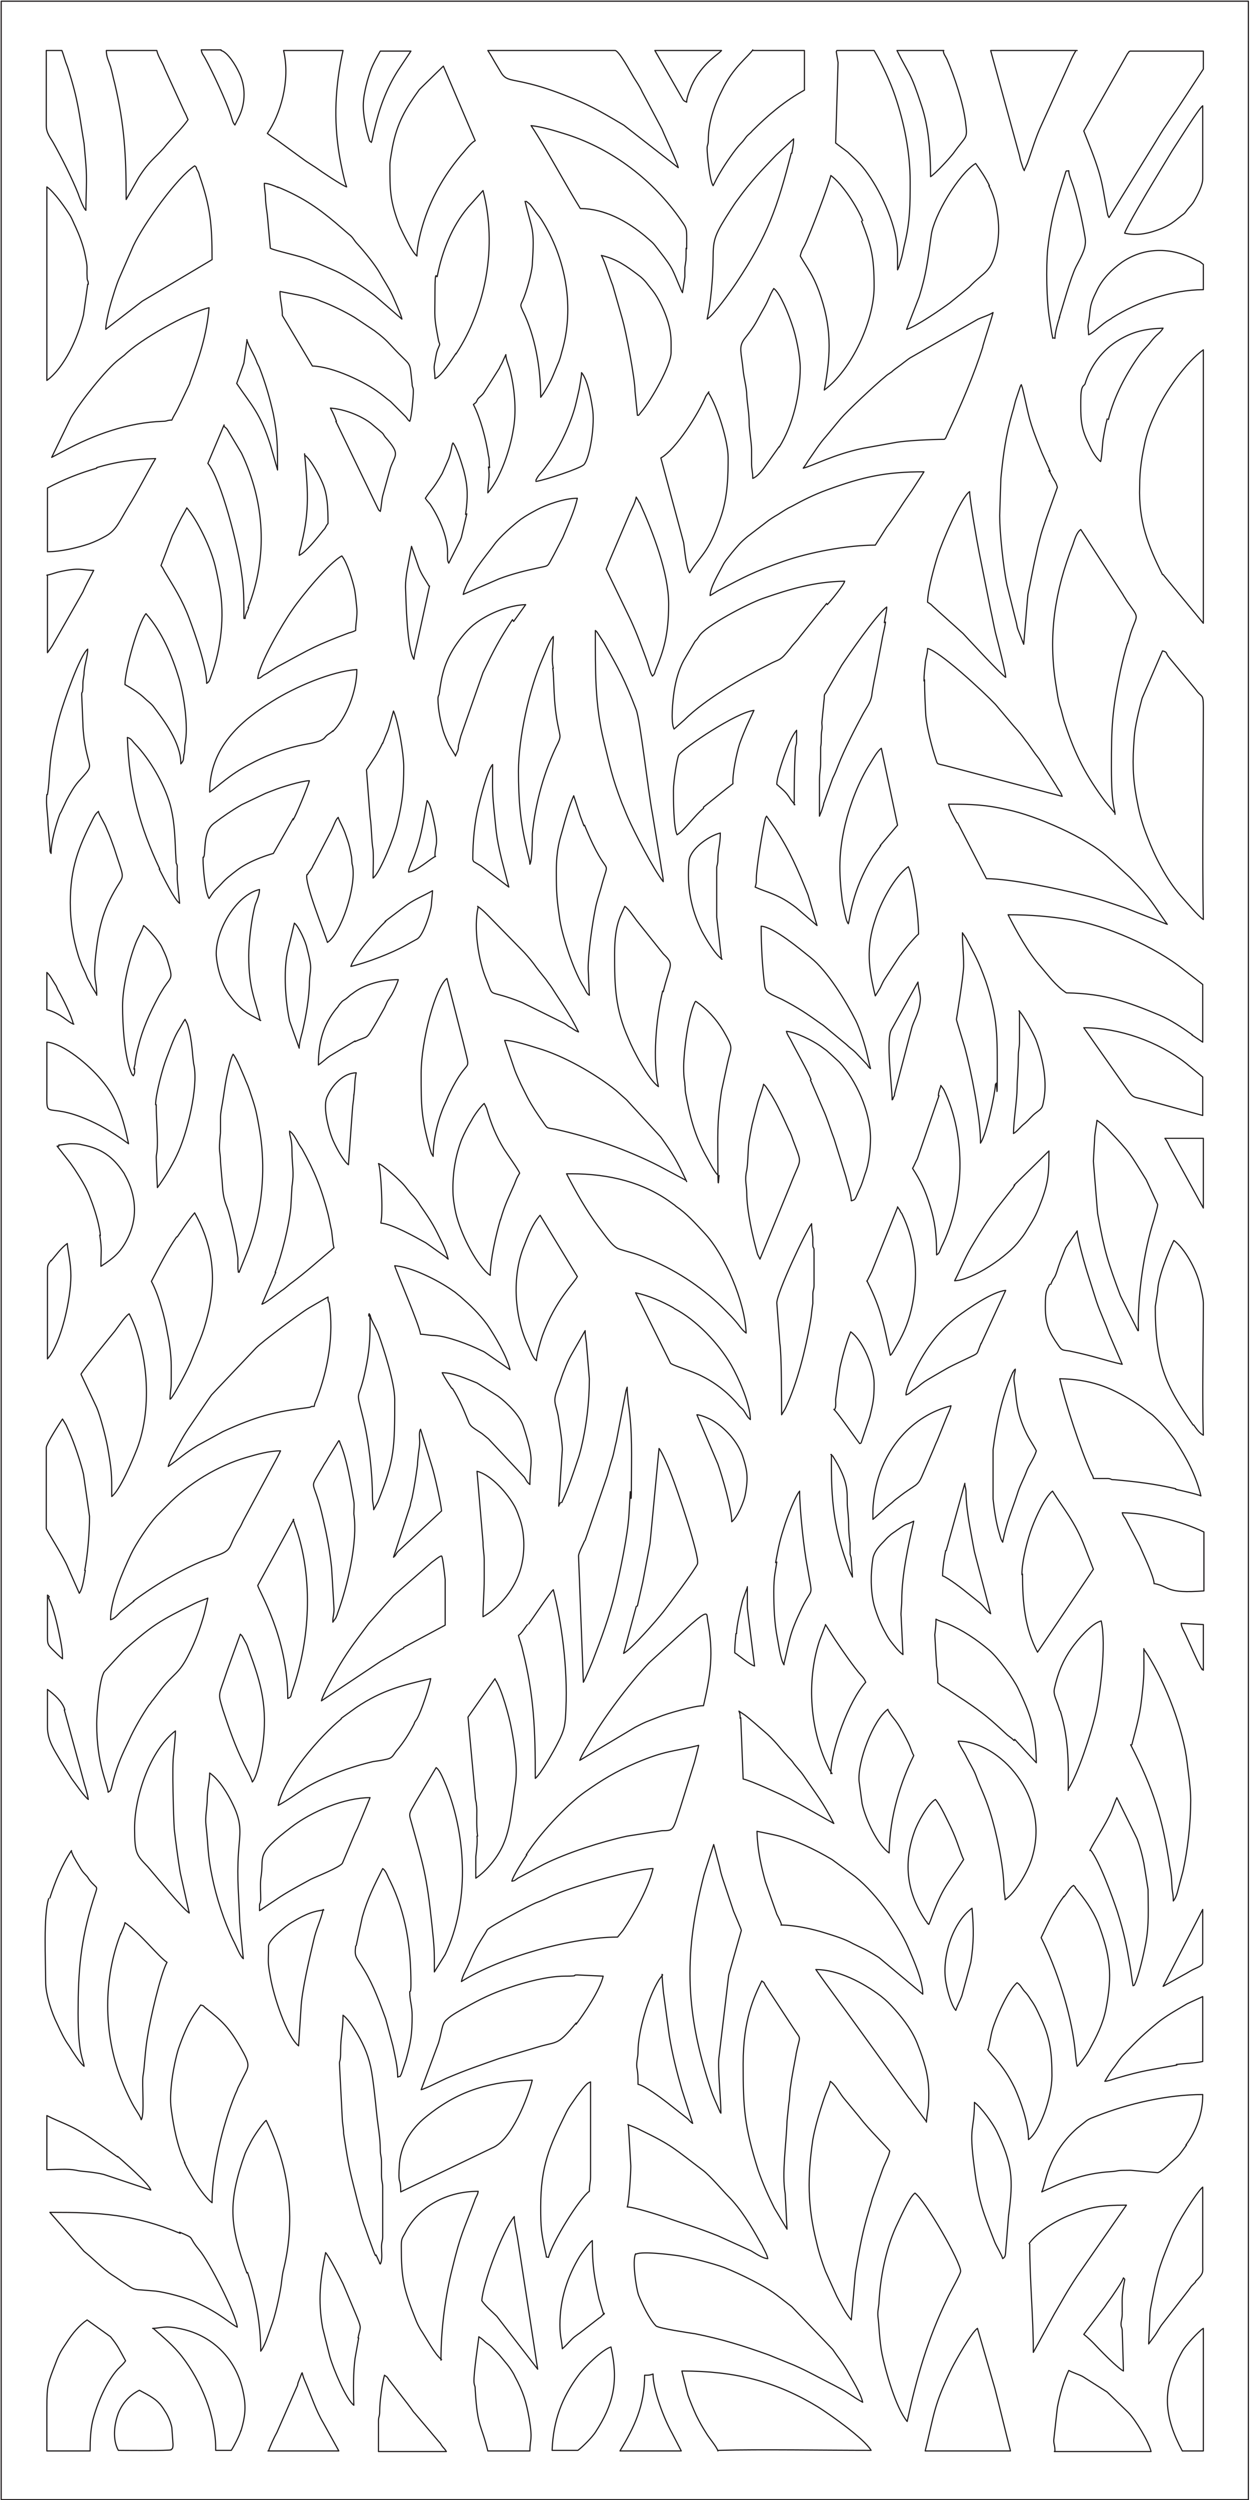<?xml version="1.0" encoding="UTF-8"?>
<svg id="Layer_1" xmlns="http://www.w3.org/2000/svg" xmlns:xlink="http://www.w3.org/1999/xlink" version="1.1" viewBox="0 0 208.9 416">
  <!-- Generator: Adobe Illustrator 29.0.1, SVG Export Plug-In . SVG Version: 2.1.0 Build 192)  -->
  <defs>
    <style>
      .st0, .st1 {
        fill: none;
      }

      .st2 {
        clip-path: url(#clippath-1);
      }

      .st1 {
        stroke: #231f20;
        stroke-linecap: round;
        stroke-linejoin: round;
        stroke-width: .2px;
      }

      .st3 {
        clip-path: url(#clippath);
      }
    </style>
    <clipPath id="clippath">
      <rect class="st0" x=".2" y=".2" width="207.6" height="415.7"/>
    </clipPath>
    <clipPath id="clippath-1">
      <rect class="st0" width="208" height="416"/>
    </clipPath>
  </defs>
  <g class="st3">
    <path class="st1" d="M193.5,95.6c-2.4-4.8-4-8.8-3.8-14.7,0-2.9.4-5,.9-7.4.4-1.7,1-3.2,1.7-4.7,1.6-3.6,5.1-8.5,8-10.6v45.5s-6.7-8.1-6.7-8.1ZM198.6,237.1c-4.8-6.8-6.3-10.6-6.3-19.7l.4-2.6c0-2.1,1.8-6.6,2.7-8.4,1.8,1.3,3.7,4.8,4.3,7.2.2.8.6,2.3.6,3.2,0,6.8-.2,15.5,0,22-.7-.4-1.1-1-1.6-1.7M195.9,343.6c-4.4.8-5.7.9-10.1,2.2-.7.2-1.1.4-1.9.5.5-.8,1-1.7,1.6-2.4.6-.8.9-1.4,1.6-2.1,2.4-2.5,3.2-3.3,5.9-5.5,1.6-1.2,3.1-2,4.6-2.9l2.6-1.2v10.8c-1.3.3-2.9.3-4.4.5M197.5,356.9c-1.4,1.9-1,1.5-2.8,3.1-.4.4-1.5,1.4-2,1.5l-4.5-.4c-2.6,0-1.9.1-2.9.2-3.4.2-5.8.8-9,2.1l-2.9,1.3c.7-1.4.9-6.2,5.9-10.6l1.5-1.2c.5-.4,1.2-.6,1.7-.8,5.3-2.1,11.8-3.6,17.7-3.6,0,3.2-1,5.9-2.8,8.4M199,379.7c-.3.3-.4.4-.7.7-.3.4-.2.3-.5.7l-4.5,5.8c-.4.6-.6,1-1,1.6l-1.1,1.5.2-4.6c0-1.1.3-2.2.5-3.3.9-4.8,1.4-5.7,3.2-10.2.6-1.6,4.1-7.2,5.1-8v13c0,1.2.2,1.3-1.2,2.7M196.8,407.8c-3-5.6-3.6-10.3,0-16.6.5-.9,2.7-3.3,3.5-3.8v20.4s-3.5,0-3.5,0ZM175.6,407.8c0-1-.2-1-.2-1.8l.6-5.4c.4-2.2,1.1-4.5,1.9-6.2.7.4,1.5.6,2.3,1l4.1,2.6,3.5,3.4c1.2,1.2,3.4,4.8,3.8,6.5h-16.1ZM186.8,384.9c0,1-.2,1.2-.2,1.8s.1.3.2,1l.2,6.8c-.8-.4-2.6-2.2-3.4-3-1.2-1.2-1.8-2-3.2-3.1l3.5-4.6c.5-.8,1.1-1.5,1.6-2.3.4-.6,1.3-1.9,1.5-2.5.2.3.3,0,.1.9-.4,2.2-.3,2.6-.3,4.9M171.3,373.3c1.3-1.9,4.6-3.9,6.7-4.7,3.2-1.3,5-1.7,9.5-1.7l-8.2,11.8c-2.1,3.2-2.2,3.6-3.8,6.3l-3.5,6.4c0-6.1-.6-11.8-.6-18M164.5,340.9c.3-1.1.4-2.2.7-3.2.5-1.8,2.6-6.6,4.1-7.8.6.4.7.8,1.2,1.4.4.4.7.8,1,1.3.8,1.1,1.1,1.8,1.7,3.1,1.6,3.3,1.9,5.9,1.9,9.7s-2.1,9.3-3.9,10.6c0-2.9-1.4-6.6-2.3-8.6-1.9-3.9-3.7-5.2-4.5-6.4M167.9,368.4l-.4,5c-.2,1.8,0,2-.6,2.4-.2-.7-.9-1.8-1.3-2.7-1.9-4.9-2.7-6.6-3.4-12.3-1-7.5,0-6.1,0-11,1.1.8,3,3.4,3.7,4.8,2.6,5.4,2.8,7.9,2,13.9M154,407.8c1.6-6.5,1.4-7.5,4.4-13.7.7-1.4,3.3-6,4.3-6.7l2.9,10c.9,3.5,1.7,6.9,2.6,10.4h-14.2ZM146.8,391.6c-.4-2.1-.5-4.8-.6-5.6-.2-1.3,0-1.7.1-2.7.2-4.2,1.1-8.9,2.8-12.7.6-1.2,2.2-5,3.2-5.7,1.7,1.2,7.6,11.4,7.6,13,0,.5-1.8,3.6-2.2,4.5-3.3,6.8-5.1,13.1-6.7,20.5-1.9-2.3-3.6-8.4-4.2-11.3M144.7,367.6c-.2.7-.3,1-.5,1.7-.8,2.9-1.3,5.8-1.8,8.8l-.7,7.9c-.9-1-1.8-2.8-2.4-3.9l-1.9-4.2c-.6-1.6-1.1-3.1-1.5-4.9-1.5-6-1.5-10.8-.6-17,.3-1.7.8-3.5,1.3-5.1.3-.9.5-1.6.8-2.4.3-.8.6-1.2.8-2.2,1,.7,1.6,2.1,2.5,3.1l2.4,2.9c1.5,2,4.6,5,5,5.6-.2,1.1-.8,2-1.2,3.1l-1.7,4.8c-.2.7-.3,1.2-.5,1.7M119.5,407.8c-.2-.7-1.5-2.2-1.9-2.9-.7-1.1-1.1-1.8-1.7-3-.5-1.1-1-2.3-1.4-3.4l-1-4c8.9,0,15.6,1.7,22.7,6,1.9,1.2,7.6,5.2,8.8,7.2-7.8,0-18.1-.2-25.4,0M103.2,407.8c2.4-4,4.1-7.5,4.1-12.6.8,0,.8,0,1.4-.2,0,2.7,1.8,7.4,3.2,9.9l1.5,2.9h-10.1ZM76.8,329.7c.2-.9.6-1.6,1-2.4,1.1-2.4,1.1-2.7,2.7-5.2.2-.3.5-.8.6-1,.5-.6,6.9-4,8.1-4.5.8-.3,1.6-.6,2.3-1,3.3-1.6,13.9-4.6,17.2-4.7-.8,3.3-3,7.3-5,10.3l-.9,1.1c-7.5,0-19.5,3.3-26,7.4M99.1,404.7c-.6.9-2.1,2.4-2.9,3h-4.3c.2-5,1.6-8.7,4.4-12.5.9-1.3,4-4.3,5.4-4.7,1.3,5.8.4,9.6-2.6,14.2M90.8,374.7c-.7-3.2-.8-4-.8-7.5,0-6.9,1.5-10.1,4.1-15.4.5-1.1,1.3-2.1,1.9-3l1-1.3c.6-.7.8-.9,1.3-1.1v15.8c0,1-.2,1.2-.2,2.4-1.7,1.2-6.2,8.5-6.8,11-.6-.2-.2.3-.5-.9M82.7,385.4c-.9-.9-1.8-1.6-2.5-2.6.2-3,3.4-11.5,5.4-14,0,.8.3,2.4.5,3.3l3.4,22.1-6.8-8.8ZM88.2,407.8h-7c-1.1-4.6-1.7-3.6-2.1-10.2,0-.8-.1-.4-.2-1.2-.1-1.5.8-7.2.8-7.6.3.2.6.4.9.7.4.4.5.4.9.7.5.4,1.1,1.1,1.6,1.6l1.4,1.7c.4.5,1,1.4,1.2,1.9,1.4,2.6,1.9,4.2,2.4,7.1.6,3.6.1,3.4.1,5.3M73.5,392.6c-1.1-.8-2.6-3.7-3.5-5-.4-.7-.6-1.1-.9-1.9-1.9-4.8-2.3-6.5-2.3-11.9,0-1.3.1-1.3.6-2.2,2.3-4.6,7.1-7,12.2-7-.1.7-.4.9-.6,1.6-1.9,5.1-2.3,5.4-3.7,11.2-1.1,4.3-1.9,9.8-1.9,15.3M63,407.8c0-1.1,0-2.3,0-3.4s0-1.1,0-1.6c0-.8.2-.6.2-1.6,0-1.6.4-4.6.8-6,.4.3.4.2.7.7l3.1,4c.3.4.3.4.6.8.3.4.3.5.7.9l3.9,4.6c.4.4.3.4.6.8.3.4.4.4.7.9h-11.3ZM62.5,375.3c-.3-.6-.4-1-.6-1.5-.4-1.1-.7-1.9-1.1-3.1-.4-1-.8-2.3-1-3.3-1.7-6.8-1.6-5.9-2.6-12.4,0-.5-.1-1.3-.2-2l-.5-9.7c0-.5.2-.2.2-2,0-2.6.4-3.5.4-6,.7.5,1.5,1.7,2,2.5,1.2,1.9,2.1,3.8,2.6,6.1.4,1.8.8,5.8,1,7.8.2,2,.6,3.9.6,6,0,1,.2,1,.2,2,0,.7,0,1.5,0,2.2,0,1.1.2,1.1.2,2v8.2c0,.9-.2.8-.2,1.8,0,.8.2,2.1-.2,2.8-.2-.2,0,.1-.2-.4l-.5-1.1ZM59.7,389c-.2,1.1-.4,2.3-.6,3.4-.3,2.3-.3,5.2-.2,7.8-1.3-1-3.4-6-4-8.1l-1.2-4.8c-.8-4.6-.4-8.1.5-12.5.7.8,2.4,4.2,2.9,5.2l2.4,5.7c.7,1.8.5,1.4.1,3.3M44.7,407.8c.2-.7,1-2.4,1.4-3.1l3.2-7.3c.2-.5.2-.3.3-.9l.5-1.3c.2-.4,0-.2.2-.4.2.8.3,1,.6,1.7.9,2.1,1.7,4.6,2.9,6.6l2.6,4.7h-11.8ZM41.1,378.2c-2.9-7.9-3.2-11.8-.3-19.9.3-.7.6-1.2,1-2,.4-.8,1.9-3,2.5-3.5,3.8,7.6,5,16.2,2.9,24.8-.2.7-.3,1.8-.4,2.6-.3,2-1,5.2-1.7,7-.4,1.1-1,3.1-1.7,4,0-4.3-.9-9.5-2.2-13.1M40.1,404.4c-.2.8-1.2,2.7-1.6,3.3h-2.6c.1-5.7-2.5-11.6-5.6-15.6-1.4-1.8-3.1-3.2-4.8-4.7,0,0,0,0-.1,0,1.3,0,2-.5,4.3,0,5.6,1,9.7,5.1,10.8,10.7.5,2.4.3,4.1-.4,6.4M28.5,407.6c-.1.2-8.6.1-8.8.1-1-1.8-.7-4.3,0-6.2.7-1.7,1.9-3,3.5-3.8,1.8,1,3.1,1.5,4.2,3.4.5.7,1,1.8,1.2,2.8l.2,2.8c0,1-.3.7-.3.9M15,407.8h-7.2s0-7.2,0-7.2c0-3.9.2-4.1,1.5-7.5.6-1.6.9-2,1.9-3.5.9-1.4,2-2.7,3.3-3.6l3.9,2.8c1.3,1.6,1.5,2.2,2.5,4-.4.6-.8.9-1.3,1.4-1.9,2.1-3.5,5.8-4.2,8.7-.3,1.4-.4,3-.4,4.8M8.3,315.8c.9-2.8,2-5.5,3.6-7.9,0,0,0,0,0,.1,0,0,0,0,0,.1l.3.7c.2.4.3.5.5.9.7,1.1.8,1.5,1.6,2.3.4.4.3.4.6.8,1.4,1.8,1.5.5.6,3.4-2.1,6.7-2.5,11.8-2.5,18.8s.9,7.6,1,8.8c-.7-.5-2-2.6-2.5-3.4-.8-1.1-1.4-2.4-2-3.7-.9-1.8-1.9-4.8-1.9-6.9,0-3.5-.4-11.1.5-13.9M7.9,132.2c.5-3,.1-4.3,1.1-9.2.3-1.5.6-2.7,1-4.1.6-2.1,3.3-9.9,4.6-10.9,0,1.2-.5,2.5-.6,3.8,0,.9-.2,1-.2,2,0,2-.2,1-.2,1.8l.2,4.8c0,.8.1,1.7.2,2.6.8,5.4,1.9,3.9-.9,7-.8.9-1.4,2-2,3.1l-.8,1.7c-.1.3-.3.5-.4.8-.6,1.7-1.4,4.4-1.4,6.4-.3-.5-.1-.4-.2-1.2l-.3-3.6c0-1.5-.4-3.2-.2-5M7.8,8.4h2.5c.2.5.3.9.5,1.5.2.7.3.8.5,1.4,1.8,5.7,1.8,7.3,2.7,12.6l.3,3.5c.2,2.3,0,5.3,0,7.6-.4-.3-1.1-2.2-1.3-2.8-.9-2.3-2.8-6.1-4.1-8.4-.5-.9-1.2-1.6-1.2-3v-12.4ZM14.6,47.3l-.7,5.1c-.9,3.8-3.2,8.8-6.1,10.9V31.1c1.2.8,3.1,3.5,3.9,4.8.3.5.6,1.3.9,1.9.6,1.3,1.2,2.9,1.5,4.3.6,2.8.3,2.1.4,4,0,.8.2.4.2,1.2M26.1,8.4c.2,1,1,2.1,1.3,3l3.3,7.2c.3.5.4.9.6,1.3-.9,1.4-2.6,2.9-4.1,4.8-1.4,1.6-2.3,2-4.1,4.8l-2.1,3.7c0-7.5-.3-12.5-1.9-19.3-.3-1.1-.4-1.8-.7-2.8-.3-.9-.7-1.6-.7-2.7h8.4ZM32.7,28c.1.2,0,.1.2.4.2.4.2.4.3.8,1.8,5.2,2.1,8,2.1,14l-11.6,6.9-6.1,4.7c0-1.1.6-3.5.9-4.5.4-1.3.8-2.7,1.3-3.9l2.4-5.5c1.8-3.8,7.3-11.4,10.2-13.3.1.1.1,0,.3.3M36.8,8.4c1.1.3,2.4,2.4,3,3.7,1.1,2.2,1.1,5,0,7.3-.2.4-.5,1-.7,1.4-.4-.5-.4-.8-.7-1.7-.8-2.4-3-7.1-4.2-9.3-.3-.6-.6-.8-.7-1.5h3.3ZM41.1,56.6c0,0,0,0,0-.1.2,1,1.1,2.3,1.6,3.6.1.4.3.6.5,1.1,1,2.6,1.7,5,2.3,7.7.7,3.5.7,5.5.7,9.3l-1.2-4.2c-1.7-5.3-3.1-6.5-5.6-10.2l1.2-3.4.5-3.7ZM46.2,31.1c3.9,1.6,6.5,3.3,9.7,6l2.2,1.9c.7.5.8,1,1.4,1.6,1.1,1.2,2.9,3.4,3.7,4.8.7,1.3,1.5,2.4,2.1,3.7.3.7,1.5,3.3,1.6,4l-4.5-3.9c-1.5-1.2-4.9-3.4-6.5-4.1l-4.4-1.9c-1.5-.6-5.8-1.5-6.5-1.9l-.5-5.5c-.1-.7-.3-2.1-.3-2.7,0-1.1-.2-1.5-.2-2.6.6,0,1.7.4,2.3.7M47.2,8.4h9.9c-1.3,5.9-1.6,11.5-.6,17.5.2,1.2.8,4.2,1.2,5.2-.7-.2-4.3-2.6-5.1-3.2-.6-.4-1.1-.7-1.7-1.1l-4.8-3.5c-.6-.4-1.1-.7-1.6-1.1,2.1-3,3.9-8.7,2.7-13.8M60.7,15.4c.3-1.6.6-2.5,1-3.7.5-1.3,1-2.1,1.6-3.2h5.1s-2.2,3.3-2.2,3.3c-1.9,3-3.1,6.3-3.9,9.8-.2.7-.3,1.7-.5,2.1-.1-.2-.1,0-.3-.3l-.4-1.4c-.5-2.2-.9-4.2-.4-6.6M73.8,11l5.3,12.4c-.7.4-1.3,1.2-1.9,1.9-2.9,3.3-5.2,7.1-6.6,11.4-.5,1.5-1.2,4.2-1.2,5.9-.8-.6-2.4-3.9-2.9-5-1.6-4.2-1.6-5.9-1.6-10.2,0-.7.3-2.1.4-2.8.8-4.2,2.2-6.5,4.5-9.7l4-3.9ZM75.9,58.8c-.6.9-2.5,3.9-3.5,4.2,0-1.5-.3-1.5,0-2.8.2-1.1.2-1.5.6-2.4.3-.7.2-.4,0-1.1-.8-4.2-.6-3.5-.6-8s.3-2.1.4-2.8c.8-4.1,2.4-8.2,5.1-11.4l2.5-2.8c2.4,9.2.5,19.6-4.5,27.2M102.4,8.4c.7.1,2.6,3.7,3.1,4.5.5.8,1,1.5,1.4,2.4l3.3,6.2c.6,1.5,2.5,5.4,2.7,6.4l-9.1-7.1c-2.9-1.7-5.2-3.1-8.4-4.4-2.2-.9-4.6-1.8-7-2.4-3.5-.9-4.2-.5-5.1-2.1l-.9-1.5c-.4-.7-.8-1.4-1.2-2h21.2ZM120.1,8.4c-.4.6-3.3,2.1-5,5.9-.3.8-.8,1.9-.8,2.7-.4-.2-.3-.1-.6-.4l-4.7-8.2h11.1ZM125.3,8.4h8.6s0,6.6,0,6.6c-3.3,1.8-6.1,4.2-8.7,6.8-.3.4-.7.6-1,1-.4.5-.4.6-.9,1.1-.9.9-2.6,3.4-3.3,4.6-.5.8-.9,1.6-1.3,2.4-.6-.9-1-5.3-1-6.2,0-.7.2-.5.2-1.4,0-2.9,1-5.8,2.3-8.3,1.8-3.8,4.4-5.6,5.1-6.7M143.4,36.8c1.6,4.1,2.1,5.7,2.1,10.9,0,5.7-3.7,13.8-8.3,17.2,1.2-6.2,1.2-10.7-.9-16.5-1-2.7-1.8-3.6-3.1-5.8.2-.8.3-1,.7-1.7.9-1.8,4-10,4.4-11.7,1.9,1.4,4.4,5.2,5.3,7.5M139.3,8.4h6.2c1.2,2,2.7,5.2,3.5,7.6,1.5,4.4,2.5,9.4,2.5,14.2,0,3.7,0,6.6-.9,10.3-.2.8-.3,1.5-.5,2.3-.2.6-.4,1.6-.7,2.1v-2.8c0-4.2-2.6-9.9-4.9-13.1-1.3-1.9-2.2-2.5-3.4-3.7l-2-1.5.4-13.4-.3-1.8ZM157,8.4c.1.7.3.8.6,1.4,1.3,3,2.7,7.2,3.1,10.4.4,3.1.2,2.2-2,5.3-.7.9-2.9,3.3-3.8,3.9,0-4.5-.4-8.5-1.5-11.8-1.9-5.8-1.9-4.8-4.1-9.2h7.8ZM164.6,30.9c.7,1.4,1.2,2.8,1.4,4.5.3,1.8.3,3.7,0,5.5-.9,4.6-2.2,4.2-4.7,6.9l-3.2,2.6c-1.2.9-5.7,4-7.2,4.4l2.1-5.4c1.2-3.9,1.4-5.9,2-10.2.4-3.3,4.6-10.3,7.4-12,.9,1.3,1.5,2.1,2.3,3.7M179.1,8.4c-.3.5-.4.7-.7,1.3l-5,11c-1,2.1-1.6,4.3-2.4,6.5l-.5,1.1s0,0,0,.1c-.1-.2,0,0-.2-.4l-.3-.9c-.2-.6-.2-.7-.3-1.2l-4.8-17.5h14.4ZM187.8,8.8c.3-.5,0,0,.3-.3h12.2s0,3,0,3l-4,6.1c-.7,1.1-1.4,2-2.1,3.1-.7,1-1.3,2-1.9,3l-7.7,12.5c-.1-.2,0,0-.2-.4-.9-4.4-.7-5.5-2.7-10.7l-1.3-3.3,7.3-12.9ZM200.2,29.7c0,1.2-.9,2.8-1.4,3.7-.4.7-.7.9-1.1,1.4-.6.8-.4.6-1.2,1.2-1.1.9-1.7,1.4-3.1,2-2,.8-4,1.3-6.2.8.3-1,3.9-7.1,4.7-8.4l3.2-5.3c1-1.5,4.4-7,5.1-7.5v12ZM185,53c-.5.3-.7.4-1.1.7-.7.5-2.1,1.8-2.7,2,0-1.1-.2-1.2,0-2.1.4-2.4,0-2.5,1.4-5.3.9-1.9,2.5-3.5,4.2-4.7,3.7-2.5,8.1-2.5,12.2-.4.3.2.5.2.8.4l.5.4v4.2c-5.2,0-10.9,2-15.2,4.7M184.3,69.7c-.3,1.1-.5,2.3-.7,3.5-.1.8-.2,3.1-.4,3.6-.9-.7-1.6-2.1-2.1-3.2-1.3-2.6-1.2-4.4-1.2-7s.5-2.3.7-2.7c.9-3,2.9-5.7,5.6-7.3,2.3-1.4,4.4-1.9,7.4-2-.6,1-.9.8-2,2.2-.6.8-1.2,1.3-1.8,2.1-2.3,3.2-4.4,7.1-5.3,10.9M198.5,172.2c-1.7-1.2-3.6-2.5-5.5-3.3-5.3-2.2-9.1-3.6-15.5-3.7-1.8-1.2-3-2.9-4.3-4.4-2-2.2-4.1-6-5.4-8.6,3.9,0,7,.3,10.3.8,5.9.9,14.2,4.5,19,8.4l3.1,2.4v9.6s-1.8-1.2-1.8-1.2ZM200.3,189.4v11.6s-5.6-10.2-5.6-10.2c-.3-.6-.4-.9-.8-1.4h6.4ZM191.8,183.3c-3.2-1-2.9-.2-4.3-2.2l-7.1-10.1c5.9,0,12.4,2.3,17,5.9l2.8,2.3v6.4s-8.4-2.3-8.4-2.3ZM189.4,221.4l-2.9-5.8c-2.1-5.7-2.6-7.1-3.8-13.7l-.7-8.7.2-3.6c0-.9.3-2.3.4-3.2.8.6,1,.7,1.7,1.4,4.1,4.3,3.6,3.9,6.5,8.5l1.9,4.1c0,.5-.5,2-.6,2.5-1.7,5.2-2.8,12.9-2.6,18.5M195.7,247.7c-3.4-.8-6.8-1.2-10.2-1.5-.8,0-.3-.1-1-.2-.7,0-1.8,0-2.5,0-.1-.6-.2-.5-.4-1-1.7-3.6-4.4-12-5.2-15.6,5,.1,8.3,1.3,12.3,3.8.6.4,1.1.7,1.6,1.1.5.4.9.7,1.5,1.1.9.8,3.2,3.2,3.9,4.4,1.8,2.8,3.4,5.7,4.2,9.1-.6-.3-3.3-.9-4.2-1.1M192.1,263.5c0-1.2-1.9-5.1-2.4-6.3l-1.9-3.6c-.1-.2-.2-.4-.3-.6-.3-.6-.5-.6-.7-1.3,4.5.1,9.6,1.3,13.6,3.2v9.8c-6.4.5-5.6-.7-8.2-1.2M200.1,277.8c-.6-.9-2.1-4.4-2.7-5.7-.3-.7-.7-1.2-.8-2l3.7.2v7.6s-.2-.2-.2-.2ZM200.2,317.7v8.8c0,.5-.5.7-1.6,1.2-.6.3-1,.6-1.6.9l-3.4,1.9,6.6-12.8ZM188.4,290.3c.6-2.4,1.3-4.6,1.6-7.4.5-4.4.4-4.3.4-8.6,0,0,0,0,0,.1l.6.9c3,4.7,6,12.5,6.6,18,.2,1.8.6,4.3.6,6.2,0,3.9-.5,8.3-1.3,11.9l-.7,2.6c-.2.8-.4,1.7-.9,2.3,0-1-.1-1.3-.2-2-.1-1.4,0-1.8-.4-3.8-1.2-8-2.7-12.8-6.5-20.2M181.4,307.9c.9-1.8,2.6-4.2,3.6-6.5.3-.8.6-1.6.9-2.3l3.4,6.9c.5,1.4.8,2.5,1.1,4l.7,4.4c0,3.2.2,5.8-.4,9-.3,1.6-1.1,5.2-1.8,6.7-.1.3-.1.2-.3.3-.2-1-.3-2.2-.5-3.3-.6-3.5-1-5.5-2.1-9-.8-2.4-3-8.5-4.5-10.3M177.1,315.6c.6-.7.9-1.5,1.6-1.9l.3.3s0,0,0,.1c1.5,1.8,2.9,3.7,3.8,5.9,2,5.4,2.4,8.5,1.3,14.2-.5,2.6-1.6,4.7-2.8,6.9-.3.6-1.6,2.4-2,2.7-.2-.9-.3-2.2-.4-3.2-.7-5.9-3-13-5.6-18.2,1.2-2.5,2.1-4.6,3.8-6.9M176.4,284.6c-.5-1.8-1.1-2.5-.9-3.6.6-2.8,1.5-4.8,2.9-6.8,1-1.4,3.3-4.1,4.9-4.5.9,3.9-.2,12.7-1,15.8-.7,2.9-2.8,9.6-4.5,12.2,0,0,0,.1,0,.1,0,0,0,0,0,.1.1-4.9,0-8.8-1.3-13.2M170.1,262c0-2.4,1-6.1,1.7-7.9.6-1.6,2.1-5,3.4-6,1.7,2.8,3.8,5.1,5.4,9.4l1.4,3.6-9.3,13.8c-2.1-3.9-2.5-8.2-2.5-13M168.8,289.6c-.5-.5-.6-.5-1.1-.9-2.9-2.7-3.8-3.5-7.2-5.8-.8-.5-1.5-1-2.3-1.5-.4-.3-.6-.4-1.1-.7-.6-.3-.6-.4-1-.7,0-1,0-1.8-.2-2.8l-.3-5.2c.1-.9.2-1.4.2-2.6.5.3,1.2.5,1.8.7,2.6,1.1,5,2.7,7.1,4.5,1.4,1.2,4,4.7,4.8,6.4,2.1,4.5,2.9,6.5,3,12.3l-3.6-3.9ZM160.9,292.4c-.4-.9-1.2-1.9-1.4-2.7,6.7,0,15.6,9.1,12.2,19.7-.8,2.4-2.7,5.5-4.4,6.7,0-1-.2-1-.2-2,0-3.5-1.3-9.5-2.3-12.6-1-3.1-1.5-3.7-2.4-6.2-.4-1-1-1.9-1.5-2.9M161.8,317.5c.3,3.5.3,5.7-.2,9l-1.5,5.6c-.3.8-.7,1.5-1,2.4-.8-.9-1.4-3.3-1.6-4.4-.9-4.5,1.2-10.4,4.3-12.6M154.3,319.8l-.2-.2c-3.1-4.5-3.8-9.5-1.9-14.8.5-1.5,2.2-4.6,3.5-5.4.9,1,2,3.5,2.6,4.7,1.1,2.3,1.5,4.1,2.1,5.3-2.8,4.4-3.4,4.3-5.5,10.1l-.3.7c-.2-.3,0,.1-.3-.3M146.6,332.1c.9.7,1.6,1.4,2.4,2.3,1.5,1.7,3,3.7,3.8,5.9.9,2.3,1.8,4.9,1.8,8,0,2.9-.2,2.3-.4,4.8,0,0,0,0,0-.1l-2.3-3.1c-.2-.3-.3-.5-.6-.8l-8.6-11.9c-2-2.8-5.1-6.9-6.9-9.5,3.7,0,7.9,2.2,10.8,4.4M130.1,320.3c-.2-.7-.5-1.2-.8-1.8l-1.9-5.4c-.7-2.6-1.3-5.1-1.4-8.4,1,.2,2,.4,2.9.6,3.3.7,6.7,2.4,9.6,4.1l3.8,2.8c2,1.6,3.9,3.8,5.4,5.9,1.3,1.9,2.6,3.9,3.5,6,.9,2.1,2.4,5.4,2.4,7.7l-7.3-6.1c-2.4-1.5-2.5-1.4-4.3-2.3-1.4-.8-3.1-1.3-4.7-1.8-1.9-.6-4.9-1.3-7.3-1.3M132.5,341.9c-.3,1.7-.7,3.6-.9,5.2-.2,1-.1,1.9-.3,2.9l-.3,2.9c-.1,3.7-.9,8.7-.3,12.1l.3,5.9-2.1-3.5c-1-2-1.9-4-2.7-6.3-2.3-7.3-2.5-10.3-2.5-17.7s1.8-11.1,3.1-13.8c.6.4.3.3.7.9l4.4,6.7c1.6,2.5,1.3,1.1.6,4.6M105.7,375.2c.4-.8,6.4,0,7.1.1,2.1.3,5.9,1.3,7.8,2,2.5,1,6.9,3.1,9,4.8.8.6,1.4,1.1,2.2,1.7l6.8,7.1c1,1.5,1.3,1.7,2.4,3.5.8,1.5,2.2,3.6,2.6,5.3-.9-.5-1.5-.9-2.4-1.5-.9-.6-1.6-.9-2.5-1.4-2.2-1.1-4.3-2.3-6.6-3.3l-4.2-1.7c-4.2-1.5-7.7-2.6-12.2-3.5-.7-.1-6.1-.9-6.5-1.3-1.1-1.1-2.3-3.6-2.9-5.1-.4-1.1-1.1-5.8-.5-6.9M110.2,328.5c0,.4.2,3,.3,3.5l.9,6.7c.5,3.1,1.3,6.2,2.1,9l1.8,5.6c-.5-.3-.6-.6-1-.9l-3.3-2.6c-.9-.7-3.7-2.8-4.8-3,0-1.2,0-1.9-.2-2.8-.1-1.1.2-1.6.2-2.6,0-3.5,1.7-9.1,3.5-12l.6-.8ZM87.6,308.6c2.1-3.3,6.5-8.1,9.7-10.4,3-2.1,5.1-3.4,8.6-4.9,5-2.1,6-1.8,10.4-2.9-.2.9-.5,2-.7,2.8l-2.4,7.7c-1.2,3.6-1,3.7-3,3.7l-5.8.9c-4.2.9-10.1,2.8-13.9,4.7l-4.3,2.3c-.6.4-.4.4-1,.5.2-.9,1.9-3.5,2.5-4.4M75.2,231c-.6-.9-1.1-1.6-1.6-2.6,1.9,0,4,1,5.8,1.7l3.5,2.2c1.5,1.1,3.7,3.3,4.2,5,2,6.1,1.1,5.6,1.1,9.7-.5-.4-.6-.7-.9-1.2l-6-6.4c-.5-.4-.6-.5-1.1-.9-1.2-.8-1.9-1.1-2.2-1.9-.8-2-1.5-3.7-2.7-5.6M74.1,325.2l-1.8,2.9c0-4.1,0-3.9-.4-7.8-.9-8.5-1.4-9.8-3.6-17.7-.3-1,.1-1.3.9-2.8l3.4-5.7c.7.5,1.3,2.2,1.7,3.1,3.4,8.6,3.8,19.6-.2,28M66.5,359.9c.3-3.4,2.3-6.1,4.8-8,5.3-4.2,10.5-5.6,17.3-5.8-.7,2.8-3.4,10-6.7,11.3l-15.2,7.3c0-2.8-.5-.7-.2-4.8M59.3,323.7l1-4.7c.9-3.2,2-5.3,3.4-8.1.6.4.8,1.3,1.2,2,2.7,5.5,3.5,11.1,3.5,17.2,0,1.9-.2.9-.2,1.4,0,1.3.4,2.3.4,3.8,0,3.2-.2,4.4-1,7.4l-.8,2.4c-.4.7,0,.2-.6.5,0-1.8-.5-3.7-.8-5.2l-1.2-4.5c-1-2.7-2-5.5-3.5-8-1.5-2.5-1.7-2.2-1.5-4.1M40.6,293.5c-1.5-3.1-2.4-5.7-3.5-9-.9-3-.7-2.2.7-6.5l2.2-6.1c.2.2,0,0,.3.3l.5.9c.3.5.4.8.6,1.4,2.1,5.7,3.2,9.5,2.3,16.2-.2,1.5-.9,4.9-1.7,5.8-.2-.8-1-2.2-1.4-3M30.8,359.9c-1.3-2.8-1.9-6-2.3-9-.4-2.7.4-7.4,1.2-10,.7-2,1.5-4,2.6-5.7l1.1-1.6c.6.2.3,0,.7.4,2.8,2.2,4,3.3,5.9,6.6,1.9,3.3,1.4,3.1.2,5.6-.2.4-.4.8-.6,1.2-.2.6-.3.7-.5,1.2-2.1,5.2-3.8,12.2-3.8,17.9-1.6-1.2-3.7-4.7-4.6-6.7M29.9,371.4c2.8,1.2,1.2.5,3.3,3,1.6,1.9,6,10.4,6.3,12.8-1.4-.7-2.5-2.1-7-4.2-1.5-.7-4.9-1.6-6.6-1.8l-2.5-.2c-1.3,0-1.7-.5-2.5-1-.8-.5-1.3-.9-2.1-1.4-1.6-1-3.5-3-4.8-4l-5.7-6.5c8.4,0,14,.3,21.7,3.5M19.6,358.8c.9.8,5.2,4.5,5.5,5.6l-7.8-2.6c-.8-.2-1.5-.3-2.3-.4-.7-.1-1.5-.1-2.3-.3-1.5-.3-3.3-.1-4.9-.1v-9c2.3,1.2,4,1.5,7.4,3.8l4.4,3.1ZM20.1,321.8c.3-.8.5-1,.7-1.9,2.7,1.9,5.5,5.6,7,6.6-1.1,2-2.8,9.5-3.2,12.1-.5,2.8-.5,5.2-.8,6.8-.2,1.3.3,6.5-.3,7.3-.1-.5-.6-1.2-.9-1.7-.8-1.2-2-3.9-2.5-5.2-2.9-7.6-2.9-16.6,0-24.1M29,304.3c.3,2.5.6,4.9,1,7.3l1.5,6.7c-1.3-.9-5.5-6.1-6.9-7.7-1.8-1.9-2.2-2.1-2.2-6.4,0-5.5,2.7-13.1,6.8-16.2,0,.9-.2,3-.3,3.9-.3,1.5,0,10.9.1,12.3M17.5,278l3.1-3.4c4.8-4.2,5.9-4.9,11.8-7.8.8-.4,1.5-.6,2.2-.9-.2.9-.4,1.7-.6,2.6-.6,2.2-1.5,4.7-2.5,6.6-1.7,3.5-2.5,3.2-4.7,6l-1.3,1.7c-.3.3-.4.6-.7.9-1.1,1.6-2.5,4-3.3,5.8-1.2,2.5-1.9,4-2.6,6.6-.5,1.9-.3,1.7-.9,2.1-.1-1.5-1.9-4.5-1.9-11.4,0-1.7.4-7.5,1.3-8.7M13.5,228.6c.7-1.1,4.6-5.9,5.6-7.1.4-.5,1.7-2.5,2.4-2.9,3,5.7,4,15.4,1.3,22.5-.8,2-2.8,6.8-4.2,7.9,0-3.9,0-4.2-.7-8.3-.3-1.6-1.2-5.1-1.8-6.5l-2.6-5.5ZM14.2,261.3c-.2,1-.4,3-1,3.8l-1.9-4.3c-.7-1.8-3.6-6.2-3.6-6.5v-13.4c0-.7,2.3-4.2,2.7-4.8l.6,1c.2.4.3.7.5,1.1.8,1.7,2,5.3,2.4,7.1l1,7c0,2.7-.3,6.4-.8,9M10.7,284.5l3.4,12.5c.2.6.5,1.7.6,2.4-.7-.5-2.2-2.7-2.8-3.5l-1.8-2.9c-1.1-1.9-2.2-3.4-2.2-5.7,0-2.1,0-4.1,0-6.2,1.1.8,2.5,2,2.9,3.4M8.1,265.8s0,0,0,.1l.3.7c.8,1.9,1.3,4.5,1.7,6.5.2,1.1.3,1.7.3,2.9-.6-.5-1.1-1-1.7-1.6-.8-.8-.8-.9-.8-2.4,0-2.2,0-4.4,0-6.6.1.1.1,0,.3.3M12.3,170.4c-.9-.2-2.1-1.8-4.5-2.4v-6.2c.5.4,1,1.4,1.4,2,.3.4.3.7.5,1,.7,1.2,2.3,4.4,2.5,5.6M16.4,135.1c.2.7,1,1.8,1.4,2.9.5,1.1.8,2,1.2,3.1,1.6,5.1,1.8,4.3.5,6.4-2.5,4.1-3.1,7.1-3.6,11.7-.4,4.3.2,3.6.2,6.4,0,0,0,0,0-.1l-.9-1.5c-.3-.7-.5-.8-.8-1.6-.2-.6-.5-1.1-.8-1.8-.2-.6-.4-1-.6-1.7-.8-2.7-1.3-5.3-1.3-8.7,0-5.8,1.4-9.3,3.7-13.8.3-.6.5-1,1-1.4M7.8,95.7c.6-.1,1.1-.3,1.8-.5,3.9-.9,3.9-.3,6-.3-.6,1.2-1.2,2.2-1.8,3.6l-4.9,8.6c-.2.4-.3.5-.5.8l-.5.7v-12.8ZM16.1,77.8c3-.9,6.1-1.4,9.8-1.5-1.4,2.3-2.9,5.4-4.6,8.1-1.4,2.3-1.9,3.8-3.7,4.8-.9.5-1.7.9-2.8,1.3-1.8.6-4.6,1.3-6.9,1.3v-10.6c2.6-1.4,5.4-2.5,8.2-3.3M31.6,63.8l-2,4.2c-.4.8-.7,1.2-1,1.9-.9,0-.7.2-1.5.2-5.8.2-11.4,2.2-16.4,4.9l-2.1,1.1,3.2-6.6c1.6-2.7,5.9-8.1,8-9.7.5-.4.4-.3.9-.7,2.6-2.6,10.4-7,14.1-7.9-.4,4.6-1.7,8.5-3.2,12.5M41.4,101.1c-.2.6-.6,1.2-.6,1.8h-.2c0-2.9,0-5.1-.4-7.6-.5-4.2-3.4-15.6-5.6-18.2l2.7-6.4s0,0,0,.1c0,0,0,0,0,.1,0,0,.1.2.2.2.2.2.1.1.3.3l2.4,4c3.9,8.2,4.4,17.2,1.1,25.7M48.7,101.4c1.5-2.2,6.1-7.8,8.2-8.9.9,1.1,1.8,4.1,2.1,5.5.2,1,.3,2.4.4,3.3.1,1.3-.2,2.3-.2,3.6-.4.2-.7.3-1.1.4-5.6,2.1-6.3,2.6-11.3,5.3-.8.4-1.2.7-2,1.2-.4.3-.5.3-1,.6-.4.3-.4.4-.9.5.2-2.4,4.1-9.1,5.8-11.5M50.7,75.7c1.1.8,2.5,3.5,3,4.7.8,1.9.9,4,.9,6.7-.2.2-.4.6-.5.8-.2.3-.3.3-.5.6-.8,1-2.7,3.4-3.8,3.9,0-.7.3-1.3.4-2,1.4-5.6,1-9.3.5-14.9M68.2,70.1c-.5-.4-.3-.4-.8-.9l-2.4-2.4c-.7-.5-1.1-.9-1.8-1.4-2.5-1.9-7.8-4.4-11.2-4.5l-5-8.4c0-1.5-.4-2.6-.4-4l4.7.9c.8.2,1.5.4,2.1.7,1.7.6,4.1,1.8,5.6,2.7l3.3,2.2c1.2.9,1.9,1.5,2.9,2.6,3.5,3.8,2.9,2,3.4,6.3,0,.6.2.4.2,1.2,0,1-.3,4.4-.6,5M71.5,97.5l-2,9.2c-.2.9-.5,2-.6,3-1.2-1.9-1.3-9.6-1.4-12,0-1.2.1-1.5.2-2.4l.8-4.4,1.2,3.5c.5,1.3,1.1,2,1.7,3.1M77.7,85.5l-.9,3.9c-.2.6-.3.7-.5,1.1l-1.6,3.2c-.3-.5-.2-1-.2-1.8,0-2.7-1.5-5.9-2.9-8-.3-.4-.5-.5-.8-1,1.1-1.7,1.1-1.2,2.8-4.1l1.1-2.5c.6-1.8.4-2.1.7-2.6.7.8,1.5,3.6,1.8,4.6.7,2.7.7,4.4.3,7.3M114.2,41.3c0,2.6,0,1.7-.2,3.2,0,.5,0,1.1,0,1.6l-.4,2.6c0-.1-.1-.1-.2-.4-1.5-3.4-1.1-3.3-3.7-6.6-1.1-1.4-.7-1-2.3-2.4-3-2.5-6.8-4.6-10.8-4.6-2.6-4.2-5.6-9.9-8.2-13.8,1.8.2,3.8.8,5.4,1.3,7.6,2.3,14.4,7.3,19.1,13.8,1.6,2.3,1.4,1.6,1.4,5.4M117.9,65.3c1.6,2.5,3.3,8.2,3.3,10.8s0,6.6-1.3,10.2c-2,5.9-3.5,6.3-5.1,9-.6-.9-.8-3.5-1-5l-3.8-14.1c2.5-1.4,6.3-7.4,7.5-10.3l.5-.7ZM131.7,25.5c-2.3,9-3.9,13.7-9.1,21.5-1,1.5-3.7,5.3-4.9,6.1.6-2.6,1-7,1-10.2s.3-3.9,3-8.1c.4-.6.7-1.1,1.1-1.6,2.1-2.9,3.9-4.8,6.4-7.4l2.9-2.7c0,1-.2,1.7-.3,2.4M129.7,74.3l-2.7,3.8c-.5.6-1,1.2-1.7,1.5,0-1.2-.2-1.5-.2-2.4,0-.8,0-1.7,0-2.4,0-1.2-.4-3.2-.4-4.4,0-1.6-.3-3-.4-4.6,0-1.3-.5-3-.6-4.2-.3-3.1-.8-3.8.2-5.2,2-2.5,1.9-2.8,3.3-5.2.9-1.6.8-1.9,1.6-3.2,1.1.8,2.5,4.4,3,5.9.7,1.9,1.4,5.4,1.4,7.3,0,4.4-1.2,9.5-3.5,13.2M137.7,81.5c6-2.2,9.8-3,16.1-3l-2,3.1c-.7,1-1.4,2-2.1,3.1-.4.6-.6.9-1,1.5-.4.6-.7,1-1.1,1.5l-1.9,3c-4.7,0-11,1.2-15.3,2.7-5.1,1.8-6.3,2.5-10.9,4.9-.5.3-.8.5-1.3.8,0-1.4,1.5-3.8,2.1-5,.4-.8.9-1.3,1.5-2.1,1.1-1.3,1.4-1.7,2.6-2.7l3-2.3c.6-.5,1.4-1,2.1-1.4.8-.5,1.5-1,2.2-1.3,2-1.1,3.8-2,6-2.8M163.6,57.7c-1.4,4.5-3.7,9.9-5.8,14.3-.1.3-.2.4-.3.7,0,0-.1.2-.1.2l-.2.2c-2.1,0-6.2.2-8,.5l-5.6,1c-4.8,1-8.3,2.9-9.9,3.3.3-.4.5-.7.8-1.2,1-1.4,1.9-2.9,3-4.1l2.4-2.9c1.2-1.4,5.7-5.6,7.4-7,.3-.3.8-.6,1.1-.8.3-.3.6-.5,1-.8.7-.5,1.3-1,2-1.5l11.4-6.5c.9-.4,1.7-.6,2.5-1.1-.5,1.9-1.2,3.8-1.7,5.6M167.4,112.7c-.9-.6-5.8-5.9-7.1-7.3l-5-4.5c-.5-.5-.3-.3-.9-.7,0-1.9,1.1-5.9,1.7-7.8.6-1.9,3.8-9.6,5.3-10.6,0,1.3,1.2,8.2,1.6,10.2l1.9,9.5c.3,1.3.5,2.5.8,3.8.4,1.5,1.7,6.5,1.7,7.4M174.6,78.3c.2.3.3.5.5.9.4.8.7,1,.9,1.9l-2,5.6c-.3.9-.7,2-.9,2.9-.3,1.1-.5,2-.7,3-.5,2.1-.8,4.1-1.3,6.3l-.7,8.3-.9-2.3c-.2-.5-.2-.7-.3-1.2l-1.6-6.4c-.6-3-1.2-8.7-1.2-11.5l.2-6.2c.4-4,.8-7.1,1.9-10.9.3-.9.4-1.7.7-2.5l.6-1.8c.1-.3.1-.2.2-.4l.2.6c1.2,5.1.9,5,3.2,10.7l1.4,3.1ZM176.4,52.7c-.3.9-.8,2.6-.8,3.6-.6-.3-.2.5-.5-.7l-.4-2.5c-.5-2.9-.6-8.7-.3-11.7.6-5.2,1.3-7.3,2.7-11.8.5-1.6.2-1,.8-1.2,0,.6.3,1.3.5,1.9.9,2.3,1.8,6.7,2.2,9.1.3,1.7-.4,2.9-1.5,5-.9,1.8-2.2,6.6-2.8,8.5M187.7,107c-.5,1.6-.8,2.8-1.2,4.6-1.4,6.7-1.5,9.4-1.5,16.1s.6,6.6.6,7.8c0,0,0,0,0-.1,0,0,0,0,0-.1l-1.6-1.9c-3.2-4.3-5-7.7-6.7-12.9-.4-1.1-.5-2-.9-3.1-.3-1-.4-2-.6-3.2-1.4-8.5-.2-15.9,2.8-23.6.3-.9.6-2,1.3-2.5l7,10.8c.2.4.4.6.6,1,2.1,3,1.9,2.2.9,4.9-.3.8-.4,1.4-.7,2.3M159.3,136.9c-.4-.8-1.3-2.3-1.4-3.1,3.9,0,6.2.1,9.7.9,4.9,1,13.3,4.7,16.8,7.9l3.7,3.4c3.7,3.8,3.5,4,6.2,7.8l-6.9-2.7c-2.4-.8-4.6-1.6-7.2-2.2-3.9-1-12-2.7-16-2.7l-4.8-9.3ZM165.7,180.4c-.1,1.8-1.5,8.4-2.5,9.8.1-3.8-1.6-12.2-2.6-15.9-.2-.7-1.4-4.5-1.4-4.7,0,0,1.1-6.6,1.2-8.8,0-2.6-.2-3.1-.2-5.6l.6.9c1.5,2.9,2,3.6,3.3,7.2,2,5.9,1.9,9.4,1.9,15.4s-.1.8-.2,1.6M168.6,228.4c.1-.3,0,0,.2-.4l.2-.2c0,.7-.3,1-.2,2,.5,3.1.2,4.9,2.1,8.8.5,1,1.1,1.8,1.6,2.8-.4,1.4-1.3,2.4-1.7,3.6-.5,1.3-1.1,2.3-1.5,3.7-.9,2.8-1.7,4.3-2.4,7.9-.4-.6-.4-1-.6-1.6-.5-1.7-.8-3.7-1-5.6v-8.2c.6-4.6,1.4-8.6,3.3-12.9M163.3,223.5c-.7,1.8-.5,1.6-1.2,2-5.2,2.5-3.1,1.4-7.6,4-.5.3-.8.5-1.3.9-.5.4-.7.6-1.2.9-.5.4-.6.6-1.2.8,0-.9.7-2.5,1.1-3.3,1.8-3.8,4.1-7.2,7.4-9.7,1.9-1.4,5.9-4.2,8.1-4.4l-4.1,8.9ZM157.5,258l3.1-11.2c0,.7.2.7.2,1.6,0,2.1.5,5,.9,7.1.2,1.1.3,1.7.5,2.7l2.7,10.3c-.7-.5-1.1-1.2-1.8-1.8l-2-1.6c-.7-.6-3.3-2.6-4.2-2.9,0-1.4.3-3.1.5-4.2M149.6,249.1c-.4.3-.7.5-1.1.9l-1.1.9c-.2.2-.3.3-.5.5l-1.6,1.4v-1.4c0-1.1.2-2.6.4-3.6,1.4-6.7,6-12.2,12.6-13.9-.1.5-.4,1.2-.6,1.6l-1.7,4.2c-.2.4-.4.9-.6,1.4l-1.8,4.2c-.9,2.2-1.1,1.5-4,3.8M147.8,284.5c.9,1.7,1.3,1.2,3.4,5.5.4.8.5,1.4.9,2.1-2.1,4.2-4,9.9-4.1,16.2-1.9-1.3-3.9-5.5-4.5-8.2l-.5-3.7c-.3-3.2,2.3-10.2,4.8-12M138.5,295.1l-.4-.6c-3.3-6.3-3.9-14.8-1.7-21.5l1-2.6c0,0,0,0,0-.1l1.6,2.5c1,1.5,3.2,4.7,4.3,5.9.4.4.6.7.8,1.2-2.8,3.1-5.8,11.2-5.8,15.2M123.2,285.9c0-.6,0-.7-.2-1.2.4.3.8.5,1.3.9.5.4.7.6,1.2,1l2.3,2c1.7,1.6,2.3,2.6,3.1,3.4.4.5.6.6,1,1.1.6.9,1.3,1.5,1.9,2.4,2.1,3.1,3.1,4.2,5,7.9l-7.3-4.1c-1.7-.8-6.4-3-7.8-3.3l-.4-10.2ZM97.9,290.3c2.4-4.3,6.8-10.1,10.1-13.6l7.1-6.5c3-2.6,2.5-1.6,2.7-.5,1,5.4.5,8.9-.7,14.1-1.5,0-6.1,1.3-7.5,1.9-.5.2-.8.3-1.3.5-1.1.4-1.6.7-2.6,1.2l-9.2,5.5c.2-.6,1-2,1.4-2.6M97.4,256.3l3.7-10.8c.2-.8.5-1.9.8-2.8.3-.9.4-1.8.7-2.9l1.6-8.4c.2-.7.1-.3.2-.6,0,.9.1,1.8.2,2.8.7,4.6.5,8.8.5,13.5s-.2.4-.2,1.2l-.2,3.6c-.2,3.6-1.5,9.6-2.3,13.1-1,4.1-2.3,7.6-3.8,11.5l-1.1,2.6c0,0-.2.4-.2.4-.1.3-.1.2-.2.4l-.8-21c0-.5.8-2,1-2.5M93.3,250l-.3.5s0,0,0,.1l.6-9.4c0-.8-.2-2.4-.3-3l-.4-2.7c-.5-2.3-1-2.3.2-5.2.3-.8.5-1.6.9-2.5.3-.8.6-1.5,1-2.2l2.4-4.2c0,.8.1,1.2.2,2l.5,6c0,4-.5,8-1.4,11.7-.2.7-.3,1.2-.5,1.7-.8,2.4-1.6,4.9-2.7,7.2M87.2,207.4c.7-1.8,1.4-3.7,2.7-5.2l6.2,10.2c-.5,1.1-3.6,3.8-5.8,9.8-.3.9-1,3.2-1,4.2-.6-.4-1-1.7-1.4-2.5-2.3-4.7-2.7-11.6-.7-16.5M83.3,202.9c-.7,2.4-1.7,6.7-1.7,9.3-2.2-1.5-4.7-6.6-5.5-9.5-.3-.9-.7-3.2-.7-4.3-.1-3.4.5-6.3,1.4-8.7.5-1.2,1.1-2.3,1.7-3.3.4-.8,1.5-2.3,2.1-2.8l.4.8c.7,2.5,1.6,4.7,2.9,6.8.5.8,2.4,3.4,2.6,4-.5.8-.5.9-.9,1.9-.9,2.1-1.5,3.1-2.3,5.9M72.3,222.2c-1,0-1.5-.2-2.3-.2-.2-1.6-4-10.3-4.3-11.4,2.8.2,7.2,2.4,9.6,4.1.5.3.9.7,1.3,1,1.7,1.5,3.1,2.8,4.5,4.7,1.3,1.9,3.3,5.3,3.8,7.5l-3.9-2.7c-.3-.2-.4-.3-.9-.5-2-1-5.7-2.4-7.8-2.5M66.3,258.1c-.5.5-.3.6-.8,1l2.8-8.6c0-.3.2-.9.3-1.3.4-2,.6-3.3.9-5.5,0-.7.2-2.2.3-2.9.2-1.3-.2-2.2.2-3l1.9,6.2c.4,1.2,1.5,6.1,1.6,7.4l-7.1,6.6ZM67.2,274.2c-.6.3-.7.4-1.2.7-1,.6-1.7,1-2.6,1.5l-9.9,6.6c.2-1,2.3-4.7,3-5.9,1.8-3,3-4.4,4.9-7l4.1-4.6,6.3-5.5c.3-.2,1.5-1.2,1.7-1.1.2,0,.6,3.9.6,3.9v7.6s-6.9,3.7-6.9,3.7ZM56.8,285.9l2.5-1.8c4.3-2.9,7.7-3.7,12.4-4.8-.3,1.5-1.5,5.3-2.3,6.7-.3.5-.3.3-.5.9-.9,1.7-1.7,3-2.9,4.4-.5.6-.6,1.2-1.6,1.4-.8.2-1.6.3-2.3.4-1.7.4-3,.8-4.5,1.3-.8.3-1.4.5-2.1.8-5.5,2.3-5.3,3-9.2,5.2,1-4.8,7.1-11.6,10.5-14.4M48.8,252.8c.2.7.4,1.3.6,1.8,2.7,8.2,2.2,18.3-.7,26.6-.4,1.1-.1,1.1-.8,1.4,0-10.3-4.8-17.8-5-18.8l6-11ZM29.5,205.8c1-1.4,1.7-2.6,2.9-4,2.6,4.6,3.9,10.1,2.2,16.9-.9,3.8-1.6,4.7-2.7,7.6-.5,1.3-2.4,4.9-3.3,6.2-.2.3-.2.2-.3.3,0-1.2.2-1.5.2-2.8,0-.9,0-1.9,0-2.8,0-1.7-.3-3.8-.6-5.2-.3-1.7-.6-3.1-1.1-4.7-.4-1.4-1-3-1.6-4.1,1.3-2.5,2.6-5.1,4.2-7.4M29.8,112.9c.8,2.7,1.6,8,1,10.9-.1.6,0,1.2-.2,1.8-.1.9,0,.9-.5,1.5,0-3.6-2.8-7.2-4.6-9.6-.5-.6-.9-.8-1.4-1.3-.8-.8-2.2-1.7-3.3-2.3,0-2.4,2.2-10.3,3.5-11.8,2.7,3.1,4.3,6.9,5.5,10.8M26.6,144.6c-3.3-7-5.1-13.3-5.4-21.9.7.2.8.6,1.3,1.1,2.5,2.6,4.8,6.6,5.8,10,.9,3.3.8,6.3,1,9.3,0,.8.1.4.2,1,0,.7,0,1.5,0,2.2.1.9.3,3.1.4,4-.9-.6-2.7-4.4-3.4-5.7M25.9,183.8c0-1.7,1.2-6.2,1.8-7.7.6-1.5,1.1-3.1,1.9-4.5.4-.6.8-1.4,1.2-2l.4.8c.9,2.9.8,5.7,1.1,6.9.7,3.6-1.1,11.3-2.9,15-.8,1.7-2.1,3.8-3.2,5.3l-.2-5c0-.6.2-.7.2-2.6s-.2-4-.2-6.2M35.2,112.3c-.3.8-.3,1.1-.8,1.4,0-2.8-1.9-8.1-2.9-10.8-1.2-3.2-2.6-5.3-4.1-7.8-.2-.4-.3-.6-.6-1l1.9-5c.4-.8.8-1.6,1.2-2.4.4-.8.8-1.4,1.2-2.2,1.8,2.1,4,6.7,4.7,9.6.3,1.2.5,2.3.8,3.8.8,4.6.2,10.1-1.4,14.4M55.4,121.6c-.4.4-.4.3-.8.6-.3.2-.4.4-.7.7-.9.7-2.6.8-4.3,1.2-3,.7-5.7,1.8-8.1,3.1-3.3,1.7-5,3.5-6.6,4.6,0-7.4,5.1-11.8,10.4-15.1,3.8-2.4,9.9-5,14.1-5.3,0,3.6-1.7,8-4,10.3M72.5,142.5c-.7.2-3.1,2.5-4.5,2.6,0-.7.6-1.7,1-2.8.3-.8.7-2,.9-2.9.6-2.4.9-4.9,1.2-6.2.4.5.6,1.2.8,2,.2.7.3,1.4.5,2.3.6,3.5,0,2.9,0,4.9M74,183.8c-1,2.2-1.9,5.5-1.9,8.6l-.3-.5c-.1-.3-.1-.3-.2-.6-1.5-5.4-1.5-7.2-1.5-12.7s2.4-14.4,4.3-15.8l2.7,10.6c1.4,6,1,1.7-2.3,8.6-.3.6-.5,1.2-.8,1.8M63.4,203.4c.4-1.6,0-9.1-.4-9.8.7.2,3.1,2.4,3.8,3.1.7.7,1,1.2,1.6,1.9.6.6,1.1,1.2,1.5,1.9,2.1,3,2.4,3.6,3.8,6.5.4.8.7,1.7.9,2.5-.3-.2-.3-.3-.6-.5l-3.1-2.2c-1.8-1-5.5-3.1-7.5-3.3M60.6,229c.7-3.1,1-5.1,1-8.6s-.5-.7,0-1.6c.2,1,1,2.1,1.4,3.2.9,2.5,2.7,8.1,2.7,10.8,0,8.1,0,10.1-2.8,17.1l-.7,1.3c0-.9-.2-1.1-.2-2,0-4.1-.6-9.5-1.6-13.4-1.2-4.8-.8-2.6.2-6.8M59.1,173.2l-4.2,2.5c-.7.5-1.2,1-1.9,1.5,0-3.8.8-6.7,3-9.4.4-.4.3-.5.7-.9.4-.5.5-.4,1-.8.4-.3.5-.5,1-.8,1.9-1.5,4.8-2.3,7.6-2.3-.2.7-.7,1.8-1.1,2.5-.3.5-.4.6-.7,1.1-.2.4-.3.7-.5,1.1l-1.3,2.3c-1.9,3.2-1.2,2.2-3.6,3.3M58.9,182.1c0,.4-.1,1.3-.2,2l-.7,9.7c-.8-.6-1.9-2.6-2.4-3.7-.8-1.6-1.9-5.7-1.2-7.5.8-2,2.8-4.1,4.9-4.1-.3,1.2-.2,2.4-.4,3.8M42.6,224.3c1.3-1.3,6.5-5.1,7.8-6,.7-.5,1.4-.9,2.1-1.3l2.1-1.2c0,.7,0,.6.2,1,.8,5.3-.2,11.1-2.1,16-.2.5-.3.6-.4,1.2-.8,0-.3.1-1,.2-5.8.7-8.7,1.5-14.2,4l-4.2,2.3c-2.3,1.4-3,2.2-4.9,3.5.2-1,1.7-3.5,2.3-4.6.4-.7.9-1.5,1.4-2.2l2.8-4.1c.3-.4.4-.6.7-1l7.4-7.8ZM48.8,136.2l-3.3,5.8c0,0-3.8,1-6.2,2.9-.9.7-1.7,1.3-2.4,2.1-1.2,1.3-1,.8-2.1,2.5-.7-1.1-1-5.3-1-6.4s0,.1.2-.8c.2-1.7,0-4.1,1.6-5.3,1.6-1.2,2.9-2.1,4.6-3.1l4-1.9c.5-.2.8-.3,1.3-.5,1.2-.5,4.8-1.6,6-1.6-.3,1.1-2.2,5.7-2.7,6.5M51.2,145.5c.1-.3.6-.8.8-1.2.1-.3.2-.4.3-.6l2.8-5.4c.5-1,.8-2,1.2-2.3.2.7.5,1,1.1,2.5.3.9.6,1.6.8,2.5.1.4.2,1,.3,1.5.1.6,0,1,.2,1.6.6,3.5-1.9,11.2-4.2,12.7-.5-1.7-3.9-10-3.4-11.3M51.5,163.4c0,2.5-.6,5.9-1.2,8.4-.2.7-.5,1.8-.5,2.6l-1.6-4.5c-.7-3.3-1-8.1-.4-11.3l1.2-5c.7.5,1.9,3.1,2.1,4.2,1,3.8.5,3.2.4,5.6M45.8,211.7c1.1-2.9,2.3-7.7,2.6-10.7l.2-3.6c.4-2.4,0-3.5,0-5.8s-.4-2.3-.4-3.4c.6.4,1,1.2,1.4,1.9.2.4.5.8.7,1.1,2.1,3.8,3.2,6.5,4.3,10.8.2.8.4,2,.6,2.8.1.7.2,2.3.4,2.8-.4.3-.4.4-.7.6-2.4,2-4,3.5-6.7,5.5-.6.5-.8.7-1.4,1.1l-1.6,1.2c-.6.4-.9.7-1.6,1l2.3-5.3ZM36.7,188.4c0-.8,0-1.8,0-2.6,0-.4.2-1.6.3-2.1.3-1.7.4-2.9.7-4.4.3-1.3.6-3,1.1-3.9.6.7,1.5,3,1.9,3.9.3.8.5,1.1.8,2,1,3,1.1,3.2,1.7,6.7.9,5.1.6,10.7-.5,15.4-.4,1.7-.8,2.9-1.3,4.3l-1.6,4c-.3-.4,0,.5-.2-.6v-1.8c-.1-.6-.2-1.7-.3-2.3-.3-1.5-1-4.8-1.5-6.1-.9-2.2-.7-3.7-.9-5.2l-.2-2.4c0-2-.4-1.2,0-4.8M43.4,169.8c-2.4-1.3-3.3-1.7-5-4-1.4-1.8-2.2-4.4-2.4-6.8-.2-4.1,3.3-10.1,7.2-11,0,.7-.4,1.8-.7,2.5-.6,2.1-1.1,6.2-1.1,8.5,0,5.8,1.2,7.5,1.9,10.8M55.2,260.9c-.3-2.9-.8-5.5-1.4-8.1-1.6-7.3-2.6-4.4-.1-8.7.3-.6.6-.9.9-1.5l1.8-2.9c.2.2,0-.2.2.4,1.2,2.8,1.8,6.8,2.3,9.7.1.7,0,1.4,0,2.1.7,4.6-1.1,12.2-2.7,16.5-.1.4-.2.5-.3.8l-.5.7c0-1.1.2-1.2.2-2.2l-.4-6.8ZM85.3,103.1c-2.3,3.5-3,4.9-4.9,8.8l-3.6,10.3c-.2.5-.3,1.2-.5,1.9,0,.4,0,.6-.2,1l-.3.7s0,0,0-.1l-1.1-1.8c-.4-.9-.6-1.3-.9-2.2-.4-1.4-.9-3.6-.9-5.4,0-.5.1-.5.2-.8.4-3,.8-5.1,2.6-7.9,1-1.5,2.2-3,3.6-4,2.2-1.6,5.4-2.9,8.2-3l-2,2.8ZM106.1,69.1l-.4-4c0-2.1-1.5-9.9-2.1-12l-1.6-5.6c-.5-1.2-1.3-4-1.9-5,2.6.6,4.2,1.8,6.2,3.3,1.1.8,1.6,1.7,2.3,2.5,1.1,1.4,2.1,3.6,2.6,5.3.6,2.1.5,3.1.5,5.1s-3.2,7.8-5,9.9l-.4.5ZM109.2,111.3c-.3.7-.1.7-.6,1.2-.4-.6-.6-1.6-.9-2.5-.9-2.4-1.6-4.4-2.7-6.8l-4.1-8.5c.2-.5.4-1,.6-1.5l3.2-7.5c.4-1,1-1.9,1.2-3l.3.5c.1.2.2.4.3.5,2.2,4.9,4.8,11.6,4.8,16.8s-.9,7.9-2.1,10.8M110.3,164.9c-1.1,4.5-1.7,11.6-.7,15.9-1.7-1.2-4.2-6-5-8-2.2-4.9-2.3-8.7-2.3-14s1.1-6.5,1.7-8c.7.5,1.4,1.6,2,2.4l4.4,5.5c.2.2.3.3.5.5,1.3,1.4.5,1.6-.5,5.8M79.5,150.8c1,.7,1.6,1.4,2.5,2.3l4.7,4.8c.8.8,1.4,1.5,2.1,2.4.7,1,1.3,1.7,2.1,2.7.4.6.6.8,1,1.4,1.7,2.7,2.7,3.9,4.4,7.3-.6-.2-1-.6-1.6-.9-.4-.3-.4-.3-.7-.5l-7.1-3.5c-6-2.4-4.6-.5-5.9-3.7-1.4-3.2-2.2-8.9-1.4-12.2M82.2,134.4c.4,3.7.3,4.5,1.3,8.6l1.2,4.6-4.6-3.5c-1.5-.9-1.2-.6-1.4-1.1,0-3.1.3-6.1.9-8.7.3-1.2,1.5-6.1,2.4-7.1,0,3.3-.1,4.1.2,7.2M114.2,196.4l-4.5-2.4c-5.3-2.7-11.3-4.8-17.2-6.1-1.5-.3-1.3,0-2.1-1.2-1-1.4-1.8-2.6-2.6-4.1l-1.1-2.2c-.4-.9-.7-1.5-1-2.3l-1.7-5c1.5,0,4.2.9,5.5,1.3,4.2,1.2,9.5,4.2,13,7,.7.6,1.1,1,1.8,1.6l5.7,6.2c2.2,3.1,2.6,3.8,4.3,7.4M137.6,100.4l-4.5,5.6c-.4.6-1,1.1-1.5,1.8-1.9,2.4-1.7,1.7-3.7,2.8-4.4,2.2-10.6,5.8-14,9.2l-1.7,1.5c-.6-1.2-.2-4.8,0-6.2.3-2,.8-3.7,1.6-5.2l1.9-3.2c.4-.4.3-.3.7-.9,1.1-1.7,8-5.3,10.5-6.2,4.6-1.6,8.6-2.8,13.7-2.9-.1.6-2.4,3.4-2.9,3.9M147.4,103.5c-.1.7-.3,1.6-.5,2.5-.3,1.7-.6,3.1-.9,4.9-.3,1.5-.7,3.2-.9,4.9-.2,1.1-.9,2-1.4,2.9-1.3,2.4-3.2,6.1-4.2,8.7-.3.8-.5,1.3-.9,2.1l-1.5,4.2c0,.3-.2.7-.3,1.1l-.4,1c0-2,0-4,0-6,0-1.3.2-1.8.2-2.8,0-.9,0-1.9,0-2.7.2-.9,0-1.8.2-2.8.1-.6,0-.8,0-1.3l.4-4c0-.6,0-.6.3-1l2.6-4.5c1-1.5,5.8-8.5,7.5-9.7,0,.8-.3,1.7-.4,2.6M146.6,140.7c-.4.6-.9,1.2-1.3,1.8-3.6,5.8-3.8,10.5-4.1,11.2-.4-.6-.4-1.1-.6-1.8-.1-.7-.3-1.4-.4-2-.6-4.9-.6-8.1.5-12.8.8-3.3,2.3-7.2,4.1-10,.5-.8,1.2-2.1,1.9-2.6l2.7,12.8-2.9,3.4ZM149.8,159l-2.6,4c-.3.5-.4.8-.7,1.4l-.8,1.3c-1.1-4.4-1.6-8,0-12.7.8-2.6,3.1-7.1,5.5-8.8,1,2.2,1.7,8.5,1.7,11.2-.7.6-2.4,2.6-3,3.5M151.8,170.9l-2.9,11.1c0,.3,0,.3-.2.6-.1.3,0,.2-.2.4,0-2.2-1.1-10.1-.1-11.7l4.4-7.9c0,.8.4,1.9.4,2.8-.1,2.2-1,3.4-1.4,4.7M144.3,213.2c.3-.6.5-1,.8-1.6l4.3-10.7c0,0,0,0,0-.1l.4.6c.1.2.1.3.3.5,2.3,4.7,2.8,9.7,1.8,15-.5,2.6-1.3,4.7-2.6,6.9l-.7,1.2c0,0-.2.3-.2.3l-.2.2c-1.1-5-1.4-7.5-3.9-12.4M138.9,234.6c.3-.6.2-.9.2-1.8l.7-5.2c.3-1.4,1.2-4.7,1.8-6,1.9,1.3,3.9,5.7,3.9,8.6,0,2.7-.2,3.3-.7,5.5l-1.4,4.2c-.1.3-.1.2-.3.3l-.6-.8c-.2-.3-.3-.4-.5-.7-.6-.8-2.6-3.7-3.2-4.2M138.3,242c.5.4.3.3.7.9,2.7,4.5,1.8,6,2.1,8.3.3,2.7,0,2.8.4,5.6,0,.5,0,1.1,0,1.6,0,.6.2.4.2,1.2l.2,2.8-.5-1.1c-2.6-6.8-3.1-11.4-3-19.3M135,179.6c-.5-1.3-2.5-4.8-3.3-6.4-.3-.6-.6-.9-.8-1.6,1.5.1,4.3,1.5,5.6,2.4.4.3.7.5,1.1.8l2.1,1.9c2.8,3,5.2,8.3,5.2,12.7,0,2-.3,4.4-.9,5.9-.3.9-.5,1.7-.9,2.5-.8,1.7-.6,1.8-1.4,2,0-1.1-.7-3.1-.9-4l-1.8-5.8c-.2-.7-.4-1.1-.6-1.7-.4-1.1-.8-2.4-1.3-3.5l-2.2-5.1ZM129.1,260c.6-3.2.7-3.7,1.6-6.5.4-1.2,1.6-4.4,2.4-5.4,0,3,.7,9.7,1.3,12.7.9,5.4.9,3-.9,6.7-2.2,4.6-2,5.2-3,9.3,0,0,0,.2,0,.1,0,0,0,0,0,.1-.6-.9-.9-3.4-1.1-4.4-.5-2.5-.6-5.2-.6-7.8s.3-3.5.5-4.9M142.4,169.7c.8,1.6,1.6,4.2,2,6,.2.8.3,1.4.5,2.1-.6-.5-.2-.2-.6-.7l-1.9-2c-.5-.5-.9-.7-1.5-1.3l-2.9-2.4c-.5-.4-.9-.8-1.4-1.1-2.4-1.7-3.7-2.6-6.4-4-1.9-.9-2.7-1.1-2.9-2.2-.4-3-.6-6.7-.6-10,2.2.2,6.3,3.7,8.2,5.2,2.9,2.3,5.9,7.3,7.6,10.6M134.5,148.9l1.5,5.1-3.5-3c-3-2.3-4.6-2.4-6.8-3.4.2-.7.2-.7.2-1.6,0-1.5,1.1-8.4,1.5-9.8.1-.3.1-.2.2-.4l1.4,2c2.5,3.8,3.8,6.9,5.5,11.1M132.3,133.9l-.7-.9c-.8-1.3-1.2-1.5-2.3-2.5,0-1.2.9-3.8,1.3-4.9.6-1.5,1.1-3,2-4.1,0,.5,0,1.1,0,1.6,0,.9-.1.6-.2,1.4-.2,3.5-.2,5.9-.2,9.4M124.3,198.6c0-1.5-.4-2.2,0-3.9.2-1.1.2-2.9.3-4.1.1-1.1.4-2.4.6-3.5l.9-3.5c.2-.8.9-2.5,1-3.2.2.2,0,0,.3.3,1.7,2.3,2.8,4.9,3.9,7.3.3.5.5,1.1.7,1.7,1.6,4.3,1.4,2.7-.5,7.6l-5,12.2-.4-.8c-.8-2.8-1.8-7.3-1.8-10.2M122.6,271.8c0-1.3.7-4.2,1-5.5l.8-2.2c0,0,0,0,0-.1,0,1.2,0,2.4,0,3.6l1.2,9.6c-.8-.2-2.5-1.7-3.3-2.2,0-1.3.1-1.9.2-3.2M116,235.4c.7,0,2.2.7,2.7,1,2,1.2,4.1,3.5,4.9,5.8.7,2.2,1,3.4.5,6.2-.2,1.5-1.4,4.1-2.3,4.8,0-2.2-1.6-7.6-2.3-9.6l-3.5-8.2ZM106.1,267.2c.3-1.3.6-2.7.9-4l1.2-6.4,1.5-15.8c.5.6,1.7,3.4,2.1,4.5.8,2,4.7,13.4,4.3,14.7-.2.7-4.9,7-5.7,8-1.2,1.5-5.3,6.2-6.6,6.9l2.1-7.8ZM112.2,217.7c3.7,1.9,7.4,5.8,9.5,9.4,1.2,2.1,3.2,6.5,3.2,9.1-.5-.4-.7-.9-1.1-1.5-.2-.3-.4-.4-.7-.7-1.7-2.1-3.8-3.8-6.2-5-1.7-.9-5-1.8-5.3-2.2l-5.8-11.7c2.3.5,4.3,1.4,6.3,2.5M117.2,205.1c3.5,3.7,6.8,11.5,7,16.7-.7-.5-1.1-1.2-1.7-1.9-.6-.7-1.1-1.2-1.7-1.8-3.5-3.6-7.8-6.5-12.5-8.5-2.8-1.2-2.8-1-5.3-1.8-1.1-.4-2.6-2.7-3.4-3.7-2-2.7-3.7-5.7-5.3-8.8h.8c6.3,0,12.1,1.4,16.9,5,.3.2.3.2.5.4,1.8,1.2,3.2,2.8,4.7,4.4M115.8,166.6c1.8,1.2,3.4,2.9,4.6,4.9,1.8,3.1,1.3,2.6.7,5.4l-1,4.6c-.8,5.4-.6,7.5-.6,12.8s.2.5.2,1.4c-.8-.6-1.6-2.4-2.2-3.4-1.9-3.4-2.7-6.7-3.4-10.5-.1-.6,0-.6-.1-1.3,0-.9-.2-.6-.2-3s.7-8.4,1.9-10.8M117.1,134.5c-1.4,1.1-3.1,3.6-4.4,4.4-.6-1.3-.6-5.8-.6-7.4s.6-5.4.9-5.9c.8-1.2,9.6-7.1,12.5-7.4-.9,1.9-1.6,3.4-2.4,5.6-.5,1.6-1.2,4.9-1.1,6.6-.4.3-.9.7-1.3,1l-3.6,2.9ZM120.2,159.6c-1.1-.7-2.7-3.4-3.4-4.7-1.8-3.7-2.5-7.4-2.1-11.7.2-1.9,3.2-4.1,5.2-4.6,0,2-.4,2.7-.4,4.4,0,.8-.2,1-.2,1.4v8.2l.8,7ZM135.3,216.9c-.2,1.1-.2,1.9-.4,3-.8,4.6-2.2,10.3-4.2,14.5l-.6,1c0-1.8,0-10.5-.3-11.9l-.5-6.7c0-1.7,4.8-11.9,5.8-13.2,0,1.1.1,1.4.2,2.2,0,.4,0,.8,0,1.2,0,.9.2.4.2,1v5.8c0,.9-.2.7-.2,1.6,0,.6,0,.9,0,1.5M150,269l.3,6.3c-.8-.6-1.4-1.4-2.1-2.3-.3-.4-.6-.9-.8-1.3-.9-1.6-1.4-2.9-1.9-4.6-.6-2.4-.6-5.2-.2-7.8.2-1.1,1-2,1.7-2.7.4-.4.6-.7,1.1-1.1.4-.4.7-.5,1.2-.9,2-1.4,1.2-.7,2.8-1.5-.9,4-2,8.9-2,13.2,0,1-.2,2.1-.1,2.7M153.8,113.3c0-1,.1-1.8.2-2.8,0-.8.4-1.6.4-2.6,2.1.5,9.3,7.2,11.3,9.3l2.7,3.2c.4.5,1,1.1,1.4,1.6.5.6.8,1.1,1.3,1.7l1.2,1.7c.3.4.4.5.7.9.2.3.3.5.5.8l2.3,3.6c.3.6.8,1.1,1,1.8l-19-5c-1.9-.5-1.7-.2-2-1.1-.7-2.1-1.5-5.2-1.7-7.3-.1-2-.2-3.8-.2-6M156.2,182.3c0-.3.1-.7.2-1l.2-.6c0,0,0,0,0-.1l.5.7c3.8,7.9,3.5,18.3-.4,26.2-.3.7-.3,1-.8,1.3,0-3.5-.3-5.7-1.1-8.2-.8-2.6-1.6-4.2-2.9-6.2.3-.5.5-1.1.8-1.6l3.6-10.5ZM99.4,105.2l1.1,1.7c2.6,4.6,3.4,6,5.4,11.2.7,1.9,2,13.7,2.7,17.3l1.4,8.5c.1.9.4,2,.4,2.8-1.6-2-4.8-8.2-5.9-10.7-.4-.9-.6-1.5-1-2.4-1.7-4.5-1.9-5.9-3-10.3-1.5-6.1-1.4-11.8-1.4-18.4.3.4-.1-.2.3.3M89.2,79.9c.5-1,.8-1.1,1.4-1.9.5-.7.9-1.2,1.3-1.8,1.5-2.3,3.2-6,3.9-8.8.2-.8.4-1.7.6-2.6.1-.6.4-2.1.4-2.8,1,1.1,1.6,4.4,1.8,5.8.5,2.7-.4,8.4-1.4,9.5-.5.6-6.5,2.6-8,2.8M97.3,137.3c4.1,10.1,4.3,4.4,2.7,10.6-.3,1-.7,2.2-.9,3.3-.5,2.5-1.2,7.3-1.2,10l.2,4.4c-.5-.3-.6-.9-1.2-1.8-1.5-2.6-3.2-7.7-3.7-10.6-.5-3.5-.6-4.5-.6-8.2s.6-5.4,1-6.8c.5-1.9,1.2-4.3,1.9-5.8l1.1,3.4c.2.5.4,1.1.6,1.6M92,111.2c.3,1.6,0,5.7,1,10.1.2,1.1.4,1.2-.1,2.3-2.3,4.6-3.8,10-4.3,15.2,0,.8,0,4.4-.4,5,0-.8-.4-1.8-.5-2.5-1.1-4.4-1.4-8.3-1.4-13,0-5.5,1.8-13.7,4-18.7.5-1.1,1.1-2.9,1.8-3.7,0,1.8-.4,3.4,0,5.3M64.1,153.3l3.7-2.8c1.3-.9,2.8-1.5,4.2-2.3l-.2,2.4c-.1,1.2-1.3,4.9-2.3,5.6l-2,1.1c-2.3,1.3-6.5,2.9-9.1,3.5.6-1.9,4.1-5.9,5.8-7.5M56,70.1c-.3-.8-.6-1.5-1-2.2,2.5.2,5.1,1.3,6.7,2.5l1.9,1.6c.3.3.2.3.5.7,2.6,2.9,1.7,2.9.9,5.1l-1.3,4.7c-.2.9-.2,1.8-.4,2.6-.2-.3,0,.1-.3-.3l-7.1-14.7ZM63.7,123.7c.2-.5.3-.8.5-1.3.2-.5.4-.9.5-1.3l.8-2.8c.8,1.8,1.7,7.1,1.7,9.2,0,4.1-.2,5.8-1.1,9.7-.4,1.8-2.8,8-4,8.9,0-1.4.1-3.5,0-4.7-.3-1.7-.2-3.5-.5-5.5l-.6-7.8c1.1-1.7,1.7-2.4,2.7-4.5M22.4,177.8c0,.8.1.6-.2,1.2l-.2-.2c-1.3-2.6-1.6-8.4-1.6-11.4s1-7.4,2.2-10.5c.4-1,1-1.9,1.3-2.9.8.6,2.5,2.5,3,3.5.4.9.7,1.4,1,2.4.9,3,.7,2.5-.6,4.4-.3.5-.7,1.1-1,1.7-1.4,2.6-2.6,5.3-3.3,8.2-.2.7-.4,1.7-.5,2.5,0,.6-.2.8-.2,1.2M8.5,209.8c.7-.8,1.6-2.1,2.7-2.9.1,1.4.6,3.1.6,5.4,0,3.8-1.6,11.2-3.9,13.8v-14.2c0-1.4,0-1.4.6-2.2M16.7,205.6c0-.5-.1-.8-.2-1.4-.3-1.6-1-3.7-1.6-5.2-.6-1.6-1.6-3.1-2.5-4.5-.3-.4-.4-.6-.7-1l-2.2-2.8h.3c0-.2,0-.2,0-.2,0,0,.2,0,0,0,0,0,0,0,.2,0l1.6-.2c1,0,1.4,0,2.2.2,3.1.6,5,2,6.7,4.5.3.4.2.4.4.7,1.7,3.1,2,6.6.6,9.8-1.2,2.7-2.4,3.7-4.7,5.2,0-2.6.2-2.7-.2-5.2M22.3,266.4l-2,1.6c-.6.5-1.1,1.3-1.9,1.5,0-3.4,2-7.9,3.4-10.9.8-1.7,3-5,4.3-6.4.6-.6,1.1-1.1,1.7-1.7,3.6-3.7,8.4-6.6,13.2-8,1.7-.5,3.8-1.1,5.7-1.1-.2.4-.4.8-.6,1.2l-5.6,10.4c-.2.4-.3.7-.6,1.2-2.1,3.3-.9,3.6-4,4.7-4.7,1.6-9.7,4.5-13.7,7.5M39.9,319.7l.6,6.2c-.6-.5-1.2-2.2-1.7-3.1-1.5-3.1-2.8-7.1-3.5-10.6-.8-3.8-.6-5-1-8.4-.2-1.6.2-3,.2-4.6,0-1.5.4-2.6.4-4.2,1.6,1.1,3,3.4,3.9,5.3,1.6,3.3,1.1,4.9.9,7.9-.3,4.5.1,7.7.2,11.4M88,270.2c.6-.8,3.6-5.3,4.1-5.7,1.4,5.6,2.4,12.9,2.1,19.8-.1,2.7-.2,3.5-1.4,5.8-.6,1.2-2.8,5.1-3.7,5.8,0-8.2-.2-13.7-2.1-21.3-.2-1-.5-1.6-.7-2.5.6-.4,1-1.2,1.5-1.8M80.4,256.6l-1-11.8c2.4.6,5.1,3.7,6.3,5.9.3.6.5,1.1.7,1.7,1,2.5,1,6,.3,8.5-.9,3.3-3.4,6.5-6.3,8.1,0-2.3.2-4,.2-6.2s0-2.1,0-3.2c0-1.2-.2-1.7-.2-3M119.9,351.5l-1-2.3c-.4-.9-.6-1.6-.9-2.5-4-12.5-4.1-22.1-.8-34.8l1.6-5,1,3.8c.1.6.3,1.3.5,1.9l1.8,5.4c.2.5,1.3,3,1.3,3.2l-2.1,7.4-1.6,13.5c-.3,1.6.3,7.1.3,9.5M174.9,213.7c.7-1.7.5-.4,1.3-3,.4-1.2.8-2.1,1.2-3.1l1.9-2.8c0,1.2,1.4,6.1,1.9,7.6l1.3,4.1c.7,2.1,1.5,3.6,2.1,5.4l2.2,5.1c-3.1-.7-4.4-1.3-8.7-2.2-1.1-.2-1.3,0-1.9-.9-1.6-2.3-2.2-3.5-2.2-6.5s.3-2.6.7-3.7M168.8,197.2l5.8-5.7c0,4.1-.1,5.5-1.7,9.5-.7,1.8-1.4,2.7-2.3,4.2-.4.6-.5.7-.9,1.2-1.9,2.6-7.8,6.6-10.8,6.7,1.2-2.3,1.6-3.7,3.2-6.3,1.2-2,2.3-3.8,3.7-5.6l2.6-3.3c.3-.3.2-.3.5-.7M169.6,168.2c.4.3,1.2,1.7,1.5,2.2.5.9.8,1.4,1.3,2.5,1.1,2.9,1.9,6.6,1.4,9.8-.3,1.6-.2,1.6-1.3,2.4-.8.6-1.2,1.2-1.9,1.8-.8.6-1.2,1.3-1.9,1.7,0-2.1.6-5.6.6-7.6,0-1.7.2-2.5.2-5.2,0-1.2.2-1.5.2-2.4,0-1.7,0-3.5,0-5.2M87.6,33.5c.7.5.8.7,1.3,1.4.4.6.8,1,1.2,1.6,4.1,6.4,5.6,14.7,3.4,22.1-.2.8-.4,1.5-.7,2.1-1,2.4-.9,2.4-2.3,4.7l-.5.7c0-4.8-.9-10.2-3-14.4-.4-.9-.4-.9,0-1.7.6-1.3,1.5-4.5,1.6-5.9.4-6.5,0-5.5-1.2-10.6M82.2,90.7c.9-1.3,3.3-3.4,4.5-4.3,1-.7,1.6-1,2.7-1.6,1.5-.8,4.5-1.9,6.7-1.9-.5,2.3-1.6,4.5-2.4,6.5l-1.5,2.9c-1.1,2-.8,1.8-2.2,2.1-2.4.5-4.8,1.1-6.9,1.9l-6,2.6c.7-2.9,3.8-6.4,5.1-8.2M81.5,77.8c-.1-.8,0-1.3-.2-2-.4-2.7-1.3-6.2-2.5-8.5.7-.5.4-.4.8-1,.3-.3.6-.5.9-.9l2.6-4.1c.2-.5.4-.7.6-1.2l.5-1.1c0,.9.6,2,.8,3,.7,3,1,6.7.4,9.7-.5,3.1-2.1,7.9-4.2,10.3,0-1.4.4-2.7.1-4.3M7.8,173.4c2.8.2,7.1,3.9,9,6.2,2.8,3.2,3.7,6.5,4.6,10.7-1.5-1.1-2.9-2-4.7-3-9.5-4.9-8.9.1-8.9-6.3s0-5.1,0-7.6M53.8,317.7c-.4,1.8-1.2,3.3-1.6,5.2-.6,2.6-2,8.4-2.1,11.3l-.4,6.2c-2-1.6-4.2-8.4-4.7-11.5-.5-2.7-.3-2.3-.3-5.1,0-1,2.9-3.4,3.8-3.9,1.5-.9,3.2-1.9,5.4-2.1M51.7,312.7c-1.8,1-4.1,2.2-5.8,3.4l-2.7,1.8v-.8c0-.6.1-.1.2-1,0-1-.1-2.4,0-3.5.7-3.9-1.2-3.8,5.1-8.6,3.4-2.6,8.8-4.9,13.1-4.9l-2.1,5.1c-.2.4-.2.4-.4.8l-2.1,5c-.4.7-4.5,2.3-5.3,2.7M100.6,384.9l-.5.5c-.2.2-.2.2-.4.3l-2.7,2.1c-.6.5-1.2.8-1.8,1.4-.6.6-1,1.1-1.6,1.6-.1-1.6-.4-1.9-.4-4,0-4.3,1.3-8.1,3.3-11.4.4-.6,1.6-2.3,2.1-2.6,0,2.7.1,4.4.5,6.7.2,1.2.4,2,.6,3l.8,2.6ZM95.9,336.6c-2.9,3.5-3,3.1-5.7,3.8l-7.1,2.1c-3.4,1.2-5.5,1.9-8.8,3.3-1.1.5-3.4,1.7-4.2,1.9l2.9-7.8c.6-2,.5-3.2,1.4-3.9.7-.7,2.2-1.5,3.1-2,2.3-1.3,4.5-2.4,7.3-3.3,2.6-.9,6.4-1.9,9.2-1.9s1-.2,2.1-.2l4.3.2c-.5,2.3-3.2,6.3-4.5,8M79.5,305.5c-.3-2.1,0-4.2-.2-5.2,0-.6-.2-.7-.2-1.6l-1.2-13,4.5-6.4s0,0,0,.1c1.1,1.5,2.4,6.4,2.7,8.1.5,2.5,1.2,6.8.6,9.9-.4,2.5-.6,6.3-1.8,9.2-.9,2.3-2.9,4.7-4.7,5.9,0-1,0-2.6,0-3.6.1-.9.3-2.2.2-3.4M104.5,353.5c.7.3,1.4.5,2.1.9,5.4,2.6,5.6,3.1,10.4,6.7,1.2.9,3.4,3.5,4.2,4.3,2.1,2.1,3.8,4.9,5.3,7.6.2.4.3.4.5.9.3.6.7,1.3.8,1.9-.8,0-2.1-.9-2.8-1.3l-5.5-2.5c-3.8-1.5-5.4-1.9-8.8-3.1-1.1-.4-5.3-1.7-6.3-1.7.3-.6.6-5.6.6-6.8l-.4-6.8ZM200.3,153c-.9-.6-2.8-2.9-3.8-4-2.3-2.6-4.3-6.5-5.5-9.7-.8-2-1.3-3.7-1.7-5.9-.8-4-.8-6.8-.5-10.7.1-1.8.8-4.6,1.3-6.5l3.4-7.9c.9.2.5.4,1.1,1.1l3.6,4.3c.5.6.4.5.9,1.1.9,1.3,1.2.5,1.2,2.8,0,11.3-.2,24.3,0,35.4M.1-6.3v428.5s207.8,0,207.8,0V-6.3H.1Z"/>
  </g>
  <g class="st2">
    <rect class="st1" x=".2" y=".2" width="207.6" height="415.7"/>
  </g>
</svg>
